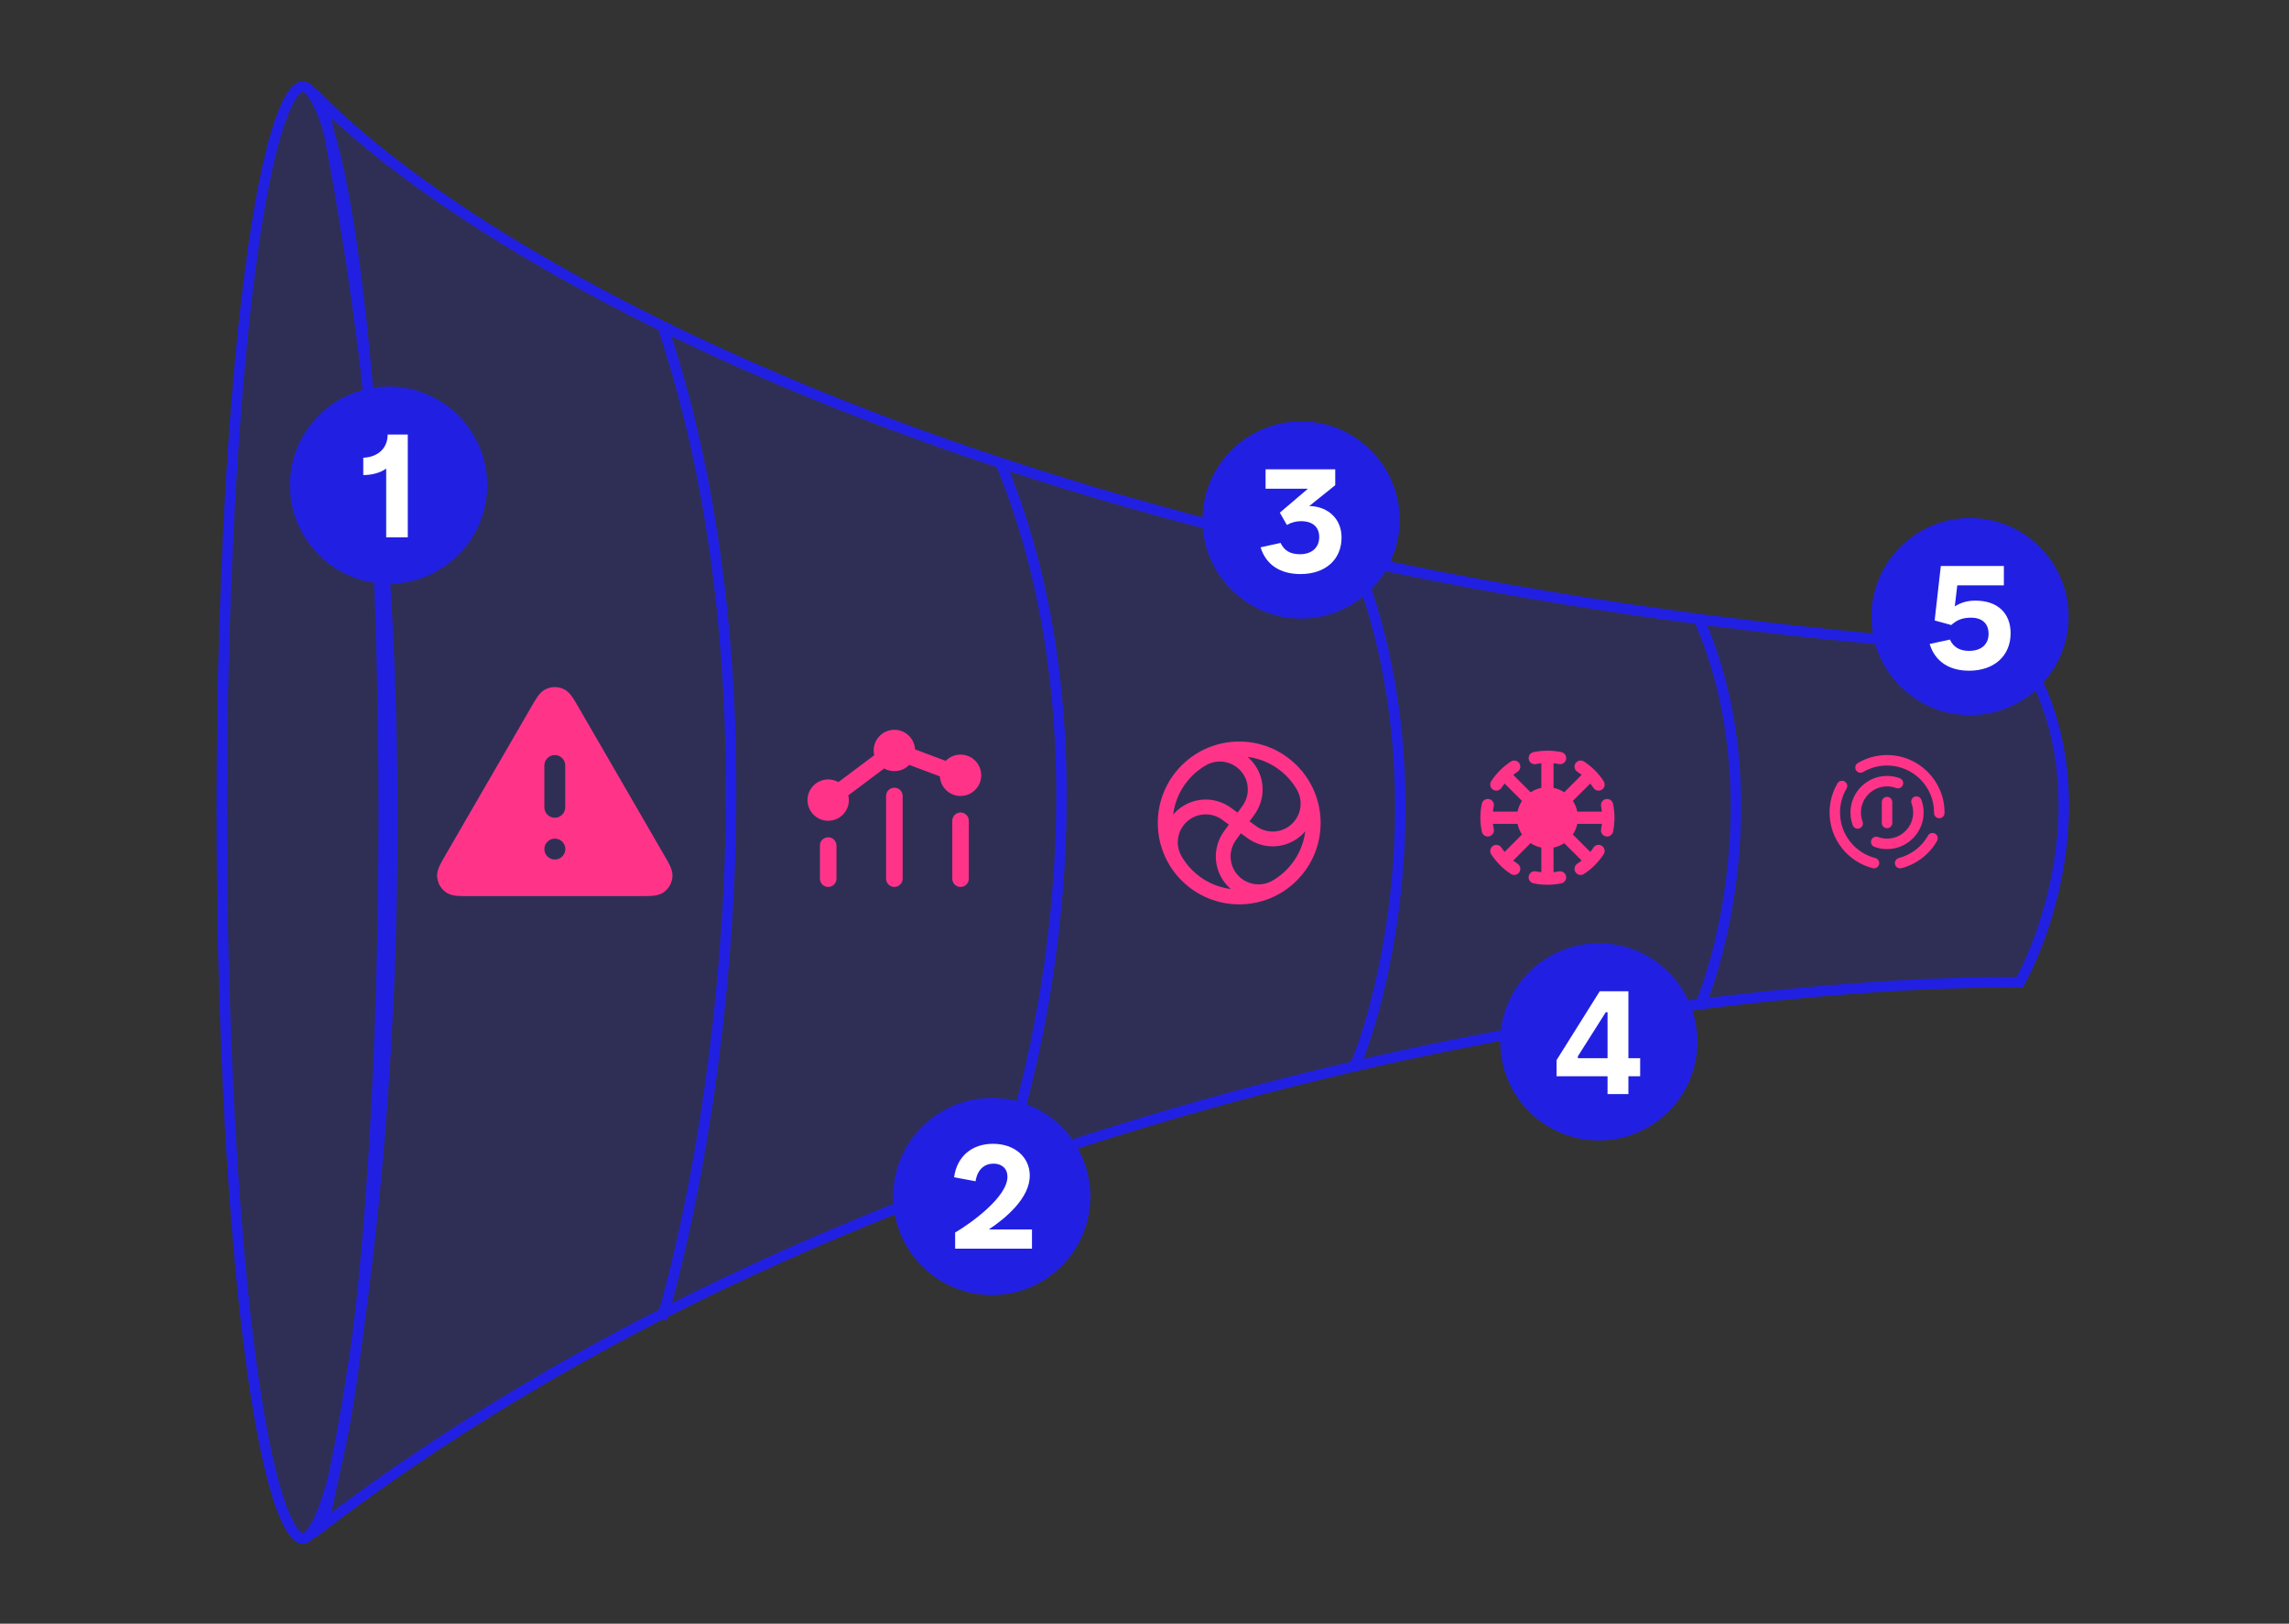 <svg width="592" height="420" viewBox="0 0 592 420" fill="none" xmlns="http://www.w3.org/2000/svg">
<rect x="0" y="0" width="592" height="420" fill="#333333" stroke="none"/>
<path d="M99.239 210.172C99.239 262.375 96.745 309.612 92.719 343.779C90.704 360.871 88.312 374.642 85.672 384.115C84.349 388.862 82.985 392.452 81.618 394.826C80.934 396.014 80.285 396.834 79.693 397.344C79.11 397.846 78.651 397.993 78.295 397.993C77.94 397.993 77.481 397.846 76.898 397.344C76.306 396.834 75.657 396.014 74.973 394.826C73.605 392.452 72.241 388.862 70.919 384.115C68.279 374.642 65.886 360.871 63.872 343.779C59.845 309.612 57.351 262.375 57.351 210.172C57.351 157.969 59.845 110.732 63.872 76.565C65.886 59.473 68.279 45.702 70.919 36.229C72.241 31.482 73.605 27.892 74.973 25.518C75.657 24.33 76.306 23.51 76.898 23C77.481 22.498 77.94 22.351 78.295 22.351C78.651 22.351 79.11 22.498 79.693 23C80.285 23.51 80.934 24.33 81.618 25.518C82.985 27.892 84.349 31.482 85.672 36.229C88.312 45.702 90.704 59.473 92.719 76.565C96.745 110.732 99.239 157.969 99.239 210.172Z" fill="#2120E2" fill-opacity="0.2" stroke="#2120E2" stroke-width="2.702"/>
<path d="M83.538 394.59C97.543 335.43 115.679 185.979 83.568 26.6C126.608 69.24 268.355 151.803 522.414 168.238C532.689 183.982 534.85 201.544 533.313 217.219C531.801 232.634 526.719 246.131 522.379 254.082C437.4 253.588 232.865 280.99 83.538 394.59Z" fill="#2120E2" fill-opacity="0.2" stroke="#2120E2" stroke-width="2.702"/>
<path fill-rule="evenodd" clip-rule="evenodd" d="M488.043 203.418C484.312 203.418 481.287 206.443 481.287 210.174C481.287 211.008 481.438 211.804 481.712 212.539C481.973 213.238 481.618 214.016 480.919 214.277C480.22 214.538 479.442 214.183 479.18 213.484C478.795 212.452 478.585 211.336 478.585 210.174C478.585 204.95 482.819 200.715 488.043 200.715C489.199 200.715 490.309 200.923 491.337 201.305C492.036 201.565 492.393 202.343 492.133 203.042C491.873 203.742 491.095 204.098 490.396 203.838C489.665 203.567 488.873 203.418 488.043 203.418ZM495.173 206.08C495.872 205.82 496.65 206.176 496.91 206.876C497.293 207.904 497.502 209.016 497.502 210.174C497.502 215.398 493.267 219.633 488.043 219.633C486.895 219.633 485.792 219.427 484.77 219.051C484.07 218.792 483.712 218.015 483.97 217.315C484.228 216.615 485.005 216.257 485.705 216.515C486.432 216.783 487.219 216.93 488.043 216.93C491.775 216.93 494.799 213.905 494.799 210.174C494.799 209.343 494.65 208.55 494.378 207.818C494.117 207.119 494.473 206.341 495.173 206.08Z" fill="#FF3489"/>
<path fill-rule="evenodd" clip-rule="evenodd" d="M488.043 198.013C485.785 198.013 483.674 198.627 481.864 199.697C481.222 200.077 480.393 199.864 480.013 199.222C479.634 198.579 479.847 197.751 480.489 197.371C482.704 196.062 485.288 195.311 488.043 195.311C496.252 195.311 502.907 201.965 502.907 210.174C502.907 210.223 502.906 210.272 502.906 210.321C502.899 211.068 502.288 211.667 501.542 211.659C500.795 211.652 500.196 211.041 500.204 210.295C500.204 210.255 500.204 210.214 500.204 210.174C500.204 203.458 494.76 198.013 488.043 198.013ZM477.084 202.154C477.727 202.533 477.94 203.362 477.561 204.004C476.494 205.812 475.882 207.919 475.882 210.174C475.882 215.839 479.756 220.602 485.002 221.952C485.725 222.138 486.16 222.875 485.974 223.597C485.788 224.32 485.051 224.755 484.328 224.569C477.918 222.919 473.18 217.102 473.18 210.174C473.18 207.423 473.928 204.843 475.233 202.631C475.613 201.988 476.441 201.775 477.084 202.154ZM500.475 215.647C501.124 216.015 501.353 216.839 500.985 217.489C499.024 220.952 495.711 223.552 491.758 224.569C491.035 224.755 490.299 224.32 490.113 223.597C489.927 222.875 490.362 222.138 491.084 221.952C494.313 221.121 497.026 218.995 498.633 216.157C499.001 215.508 499.826 215.279 500.475 215.647Z" fill="#FF3489"/>
<path fill-rule="evenodd" clip-rule="evenodd" d="M488.043 206.12C488.789 206.12 489.394 206.725 489.394 207.472V212.877C489.394 213.623 488.789 214.228 488.043 214.228C487.297 214.228 486.692 213.623 486.692 212.877V207.472C486.692 206.725 487.297 206.12 488.043 206.12Z" fill="#FF3489"/>
<path d="M398.632 197.421C398.165 197.472 397.706 197.546 397.255 197.642C396.403 197.822 395.567 197.278 395.387 196.426C395.206 195.574 395.751 194.737 396.603 194.557C397.767 194.311 398.973 194.182 400.208 194.182C401.443 194.182 402.649 194.311 403.813 194.557C404.665 194.737 405.21 195.574 405.029 196.426C404.849 197.278 404.013 197.822 403.161 197.642C402.71 197.546 402.251 197.472 401.784 197.421V203.798C402.791 204.002 403.727 204.398 404.555 204.946L409.064 200.437C408.701 200.147 408.325 199.875 407.934 199.621C407.205 199.146 406.998 198.169 407.473 197.44C407.948 196.71 408.924 196.503 409.654 196.978C411.69 198.303 413.43 200.043 414.754 202.079C415.229 202.809 415.022 203.785 414.292 204.26C413.562 204.734 412.586 204.528 412.111 203.798C411.857 203.407 411.584 203.029 411.293 202.666L406.784 207.175C407.332 208.003 407.728 208.94 407.932 209.946H414.309C414.258 209.48 414.184 209.02 414.088 208.569C413.908 207.718 414.453 206.881 415.304 206.701C416.156 206.521 416.993 207.065 417.173 207.917C417.419 209.081 417.549 210.288 417.549 211.522C417.549 212.757 417.42 213.963 417.173 215.127C416.993 215.978 416.157 216.523 415.305 216.343C414.453 216.163 413.909 215.326 414.089 214.474C414.184 214.024 414.258 213.565 414.309 213.099H407.932C407.728 214.105 407.332 215.042 406.784 215.869L411.293 220.378C411.582 220.017 411.854 219.642 412.107 219.253C412.582 218.523 413.559 218.317 414.288 218.792C415.018 219.267 415.224 220.244 414.749 220.973C413.425 223.008 411.685 224.746 409.65 226.069C408.92 226.544 407.944 226.337 407.469 225.607C406.995 224.877 407.202 223.901 407.931 223.426C408.323 223.172 408.701 222.898 409.064 222.608L404.555 218.099C403.728 218.647 402.791 219.043 401.784 219.247V225.624C402.249 225.573 402.707 225.499 403.156 225.404C404.008 225.224 404.845 225.769 405.025 226.62C405.205 227.472 404.66 228.309 403.808 228.489C402.645 228.734 401.441 228.863 400.208 228.863C398.97 228.863 397.762 228.733 396.595 228.486C395.743 228.305 395.199 227.468 395.38 226.617C395.56 225.765 396.397 225.221 397.249 225.402C397.702 225.498 398.163 225.572 398.632 225.624V219.247C397.625 219.043 396.688 218.647 395.861 218.099L391.352 222.608C391.715 222.898 392.092 223.17 392.482 223.424C393.212 223.899 393.418 224.876 392.944 225.606C392.469 226.335 391.492 226.542 390.763 226.067C388.73 224.745 386.992 223.008 385.668 220.976C385.193 220.246 385.399 219.27 386.129 218.794C386.858 218.319 387.835 218.525 388.31 219.255C388.563 219.643 388.834 220.018 389.123 220.378L393.632 215.869C393.084 215.042 392.688 214.105 392.483 213.099H386.107C386.158 213.565 386.232 214.024 386.327 214.475C386.508 215.327 385.963 216.164 385.111 216.344C384.26 216.524 383.423 215.98 383.243 215.128C382.997 213.964 382.867 212.757 382.867 211.522C382.867 210.286 382.997 209.078 383.244 207.912C383.424 207.06 384.261 206.516 385.113 206.696C385.965 206.877 386.509 207.713 386.328 208.565C386.232 209.018 386.158 209.478 386.107 209.946H392.483C392.688 208.94 393.084 208.003 393.632 207.175L389.123 202.666C388.833 203.029 388.56 203.406 388.306 203.797C387.831 204.526 386.855 204.733 386.125 204.258C385.395 203.784 385.188 202.807 385.663 202.077C386.987 200.042 388.726 198.303 390.761 196.979C391.491 196.504 392.467 196.71 392.942 197.44C393.417 198.17 393.21 199.146 392.481 199.621C392.091 199.875 391.714 200.147 391.352 200.437L395.861 204.946C396.688 204.398 397.625 204.002 398.632 203.798V197.421Z" fill="#FF3489"/>
<path fill-rule="evenodd" clip-rule="evenodd" d="M335.382 197.986C327.159 189.763 313.828 189.763 305.605 197.986C297.382 206.209 297.382 219.54 305.605 227.763C313.828 235.987 327.159 235.987 335.382 227.763C343.606 219.54 343.606 206.209 335.382 197.986ZM322.644 195.781C326.311 196.24 329.859 197.877 332.675 200.693C333.74 201.758 334.636 202.927 335.364 204.168C335.38 204.2 335.397 204.232 335.415 204.263C337.312 207.541 336.349 211.729 333.209 213.855C333.193 213.866 333.177 213.877 333.161 213.888C330.748 215.492 327.622 215.496 325.214 213.928C325.11 213.86 325.007 213.789 324.905 213.715L323.17 212.454L324.433 210.717C327.17 206.954 327.257 201.879 324.652 198.022C324.638 198.002 324.624 197.982 324.609 197.962C324.041 197.133 323.378 196.404 322.644 195.781ZM311.748 198.027C310.522 198.751 309.366 199.639 308.312 200.693C305.495 203.51 303.858 207.059 303.399 210.728C304.022 209.994 304.751 209.331 305.58 208.762C305.6 208.748 305.62 208.733 305.64 208.72C309.496 206.114 314.57 206.202 318.335 208.938L320.074 210.202L321.336 208.466C321.41 208.364 321.481 208.261 321.549 208.157C323.117 205.749 323.113 202.623 321.509 200.21C321.498 200.194 321.487 200.178 321.476 200.162C319.35 197.022 315.162 196.059 311.884 197.956C311.839 197.981 311.794 198.005 311.748 198.027ZM305.635 221.601C306.361 222.834 307.253 223.997 308.312 225.056C311.129 227.873 314.677 229.51 318.345 229.969C317.613 229.346 316.951 228.619 316.383 227.791C316.369 227.771 316.355 227.751 316.341 227.731C313.735 223.875 313.823 218.801 316.559 215.036L317.822 213.299L316.085 212.035C313.637 210.256 310.343 210.189 307.829 211.862C307.813 211.873 307.797 211.884 307.781 211.895C304.643 214.02 303.68 218.205 305.575 221.489C305.597 221.526 305.616 221.563 305.635 221.601ZM329.169 227.763C330.421 227.032 331.601 226.13 332.675 225.056C335.491 222.24 337.128 218.693 337.587 215.026C336.965 215.759 336.237 216.421 335.409 216.988C335.389 217.003 335.369 217.017 335.349 217.031C331.492 219.636 326.417 219.549 322.654 216.812L320.919 215.55L319.656 217.286C317.877 219.734 317.81 223.028 319.483 225.542C319.49 225.552 319.496 225.561 319.503 225.57C319.507 225.577 319.512 225.583 319.516 225.59C321.641 228.728 325.826 229.691 329.11 227.796C329.129 227.785 329.149 227.774 329.169 227.763Z" fill="#FF3489"/>
<path fill-rule="evenodd" clip-rule="evenodd" d="M227.526 190.344C229.615 188.255 233.001 188.255 235.09 190.344C236.063 191.317 236.582 192.571 236.649 193.844L244.585 196.82L244.641 196.762C246.73 194.673 250.117 194.673 252.206 196.762C254.294 198.851 254.294 202.238 252.206 204.326C250.117 206.415 246.73 206.415 244.641 204.326C243.669 203.354 243.149 202.1 243.082 200.826L235.147 197.85C235.128 197.87 235.109 197.889 235.09 197.908C233.35 199.648 230.71 199.939 228.669 198.78L219.398 205.733C219.809 207.476 219.334 209.385 217.974 210.745C215.886 212.833 212.499 212.833 210.41 210.745C208.322 208.656 208.322 205.269 210.41 203.181C212.15 201.441 214.791 201.15 216.832 202.309L226.102 195.356C225.692 193.613 226.166 191.703 227.526 190.344Z" fill="#FF3489"/>
<path d="M248.423 210.172C249.605 210.172 250.563 211.13 250.563 212.311V227.287C250.563 228.469 249.605 229.427 248.423 229.427C247.242 229.427 246.284 228.469 246.284 227.287V212.311C246.284 211.13 247.242 210.172 248.423 210.172Z" fill="#FF3489"/>
<path d="M233.447 205.893C233.447 204.711 232.49 203.753 231.308 203.753C230.126 203.753 229.168 204.711 229.168 205.893L229.168 227.287C229.168 228.469 230.126 229.427 231.308 229.427C232.49 229.427 233.447 228.469 233.447 227.287L233.447 205.893Z" fill="#FF3489"/>
<path d="M214.192 216.59C215.374 216.59 216.332 217.548 216.332 218.73L216.332 227.287C216.332 228.469 215.374 229.427 214.192 229.427C213.011 229.427 212.053 228.469 212.053 227.287L212.053 218.73C212.053 217.548 213.011 216.59 214.192 216.59Z" fill="#FF3489"/>
<path fill-rule="evenodd" clip-rule="evenodd" d="M145.682 178.199C144.284 177.577 142.688 177.577 141.29 178.199C140.21 178.679 139.509 179.524 139.021 180.213C138.541 180.891 138.027 181.778 137.462 182.755L115.12 221.345C114.553 222.324 114.038 223.215 113.688 223.97C113.333 224.738 112.947 225.77 113.07 226.948C113.229 228.473 114.028 229.858 115.267 230.759C116.225 231.456 117.312 231.64 118.154 231.717C118.983 231.793 120.012 231.793 121.144 231.793H165.827C166.959 231.793 167.988 231.793 168.817 231.717C169.66 231.64 170.746 231.456 171.704 230.759C172.944 229.858 173.742 228.473 173.901 226.948C174.024 225.77 173.639 224.738 173.283 223.97C172.934 223.215 172.418 222.324 171.851 221.345L149.509 182.754C148.944 181.778 148.431 180.891 147.951 180.213C147.463 179.524 146.761 178.679 145.682 178.199ZM146.188 198.012C146.188 196.52 144.978 195.31 143.486 195.31C141.993 195.31 140.783 196.52 140.783 198.012V208.822C140.783 210.314 141.993 211.524 143.486 211.524C144.978 211.524 146.188 210.314 146.188 208.822V198.012ZM143.486 216.929C141.993 216.929 140.783 218.139 140.783 219.632C140.783 221.124 141.993 222.334 143.486 222.334H143.513C145.005 222.334 146.215 221.124 146.215 219.632C146.215 218.139 145.005 216.929 143.513 216.929H143.486Z" fill="#FF3489"/>
<path d="M171.18 341.243C184.692 295.301 203.609 179.501 171.18 83.834" stroke="#2120E2" stroke-width="2.702"/>
<path d="M259.008 302.057C270.718 269.852 287.113 188.418 259.008 120.316" stroke="#2120E2" stroke-width="2.702"/>
<path d="M350.219 276.383C359.227 254.764 371.838 198.012 350.219 143.963" stroke="#2120E2" stroke-width="2.702"/>
<path d="M439.406 260.844C446.613 243.729 456.702 199.634 439.406 160.178" stroke="#2120E2" stroke-width="2.702"/>
<circle cx="100.5" cy="125.5" r="25.5" fill="#2120E2"/>
<path d="M100.258 112.4H105.464V139H99.878V121.216C98.358 122.28 96.268 122.888 93.95 122.888V118.404C97.712 118.252 100.258 115.972 100.258 112.4Z" fill="white"/>
<circle cx="256.5" cy="309.5" r="25.5" fill="#2120E2"/>
<circle cx="336.5" cy="134.5" r="25.5" fill="#2120E2"/>
<circle cx="413.5" cy="269.5" r="25.5" fill="#2120E2"/>
<circle cx="509.5" cy="159.5" r="25.5" fill="#2120E2"/>
<path d="M247.026 323V318.82C251.092 316.426 260.554 309.662 260.554 304.38C260.554 302.29 259.11 300.998 256.944 300.998C254.702 300.998 252.802 302.404 252.308 305.558L246.76 304.532C247.482 299.098 251.396 295.868 256.83 295.868C262.34 295.868 266.33 299.25 266.33 304.114C266.33 309.852 260.212 315.058 255.728 318.022H266.9V323H247.026Z" fill="white"/>
<path d="M336.324 148.494C331.08 148.494 327.394 146.062 326.026 141.578L331.194 140.438C332.106 142.414 333.702 143.364 336.21 143.364C339.25 143.364 341.188 141.654 341.188 138.918C341.188 136.41 339.592 134.814 336.476 134.814C335.222 134.814 334.006 135.118 332.828 135.802L331.004 132.61L338.262 126.416H327.318V121.4H345.33V125.504L338.566 130.938C338.718 130.9 338.832 130.9 338.946 130.9C343.506 131.128 346.964 134.206 346.964 139.032C346.964 144.732 342.822 148.494 336.324 148.494Z" fill="white"/>
<path d="M415.756 283V278.402H402.57V274.222L413.742 256.4H421.152V273.728H424.192V278.402H421.152V283H415.756ZM408.08 273.728H415.756V261.834H415.3L408.08 273.234V273.728Z" fill="white"/>
<path d="M509.248 173.494C504.08 173.494 500.432 171.062 499.064 166.578L504.308 165.438C505.182 167.414 506.892 168.364 509.248 168.364C512.44 168.364 514.302 166.654 514.302 163.956C514.302 161.296 512.63 159.776 509.78 159.776C507.576 159.776 506.132 160.346 504.65 161.676L500.356 160.498L501.952 146.4H518.254V151.416H506.208L505.562 156.85C507.234 155.824 508.83 155.368 510.92 155.368C516.658 155.368 520.002 158.636 520.002 163.804C520.002 169.656 515.746 173.494 509.248 173.494Z" fill="white"/>
</svg>
